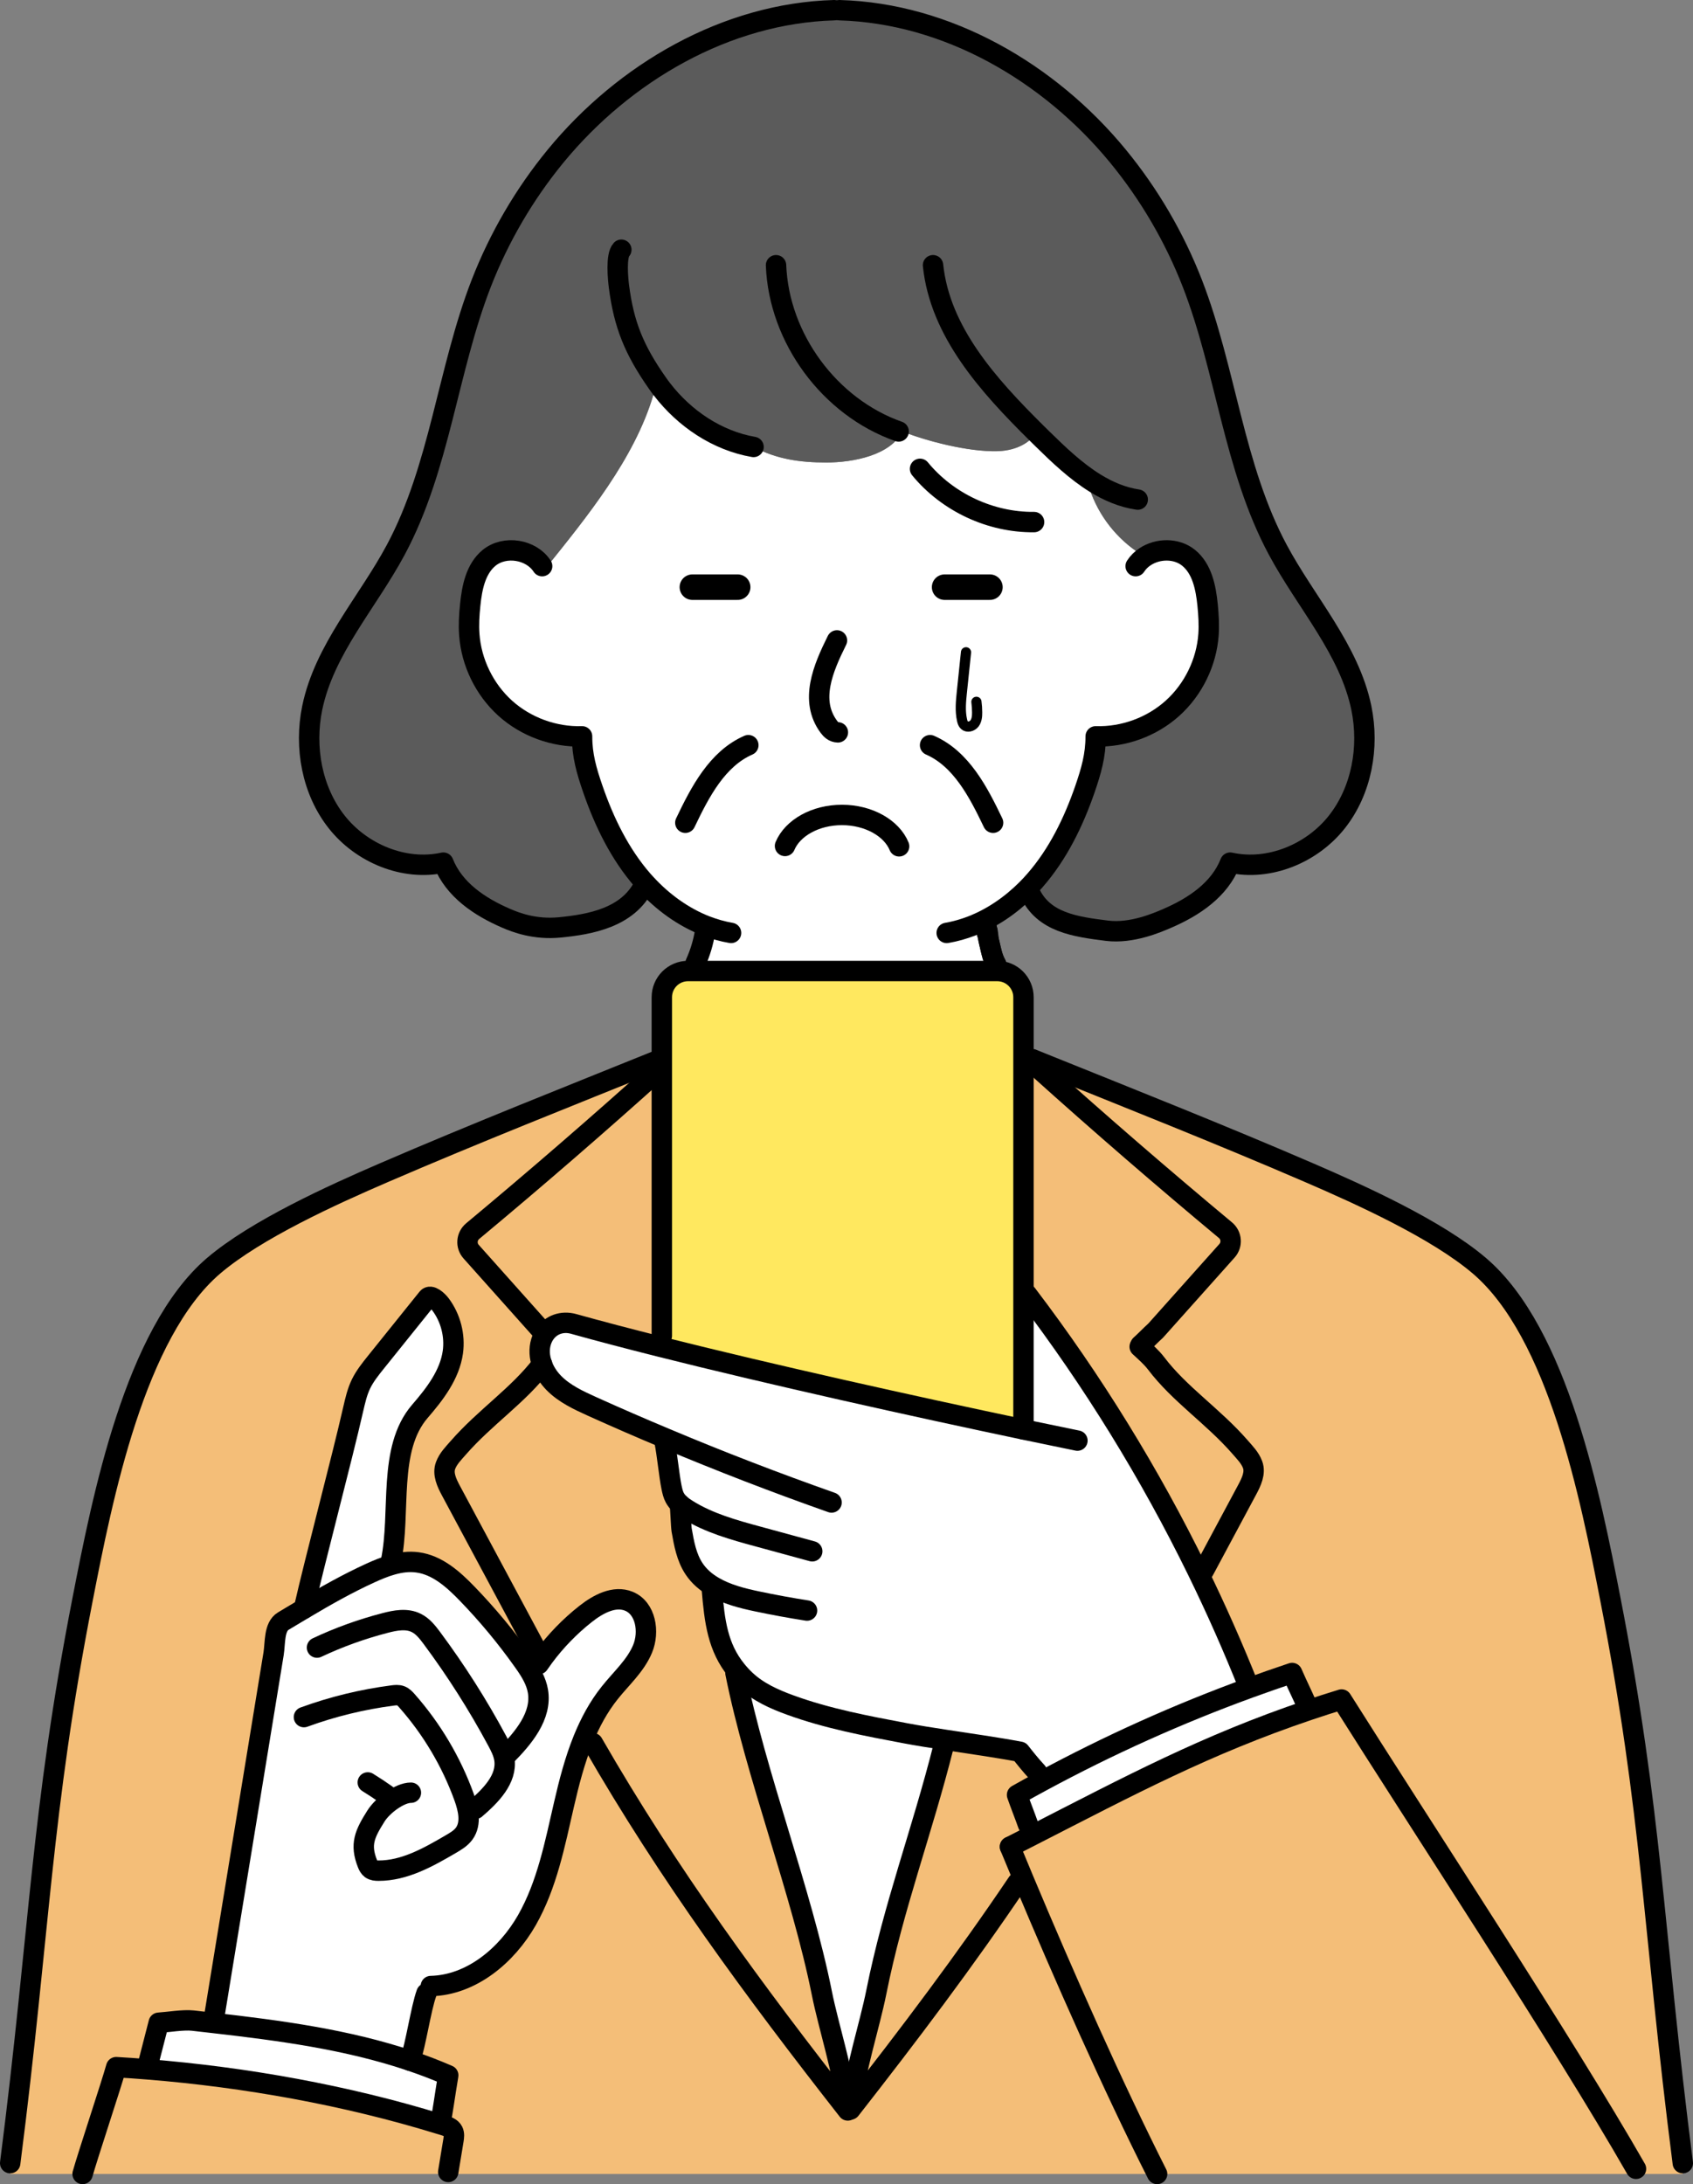 <?xml version="1.0" encoding="UTF-8"?>
<svg xmlns="http://www.w3.org/2000/svg" id="_レイヤー_2" data-name="レイヤー_2" viewBox="0 0 332.04 428.23">
  <rect x="0" y="0" width="332.04" height="428.23" fill="#808080" stroke="none"/>
  <defs>
    <style>
      .cls-1 {
        stroke-linejoin: round;
        stroke-width: 4px;
      }

      .cls-1, .cls-2, .cls-3 {
        fill: none;
        stroke: #000;
        stroke-linecap: round;
      }

      .cls-2 {
        stroke-width: 2px;
      }

      .cls-2, .cls-3 {
        stroke-miterlimit: 10;
      }

      .cls-4 {
        fill: #5b5b5b;
      }

      .cls-5 {
        fill: #fff;
      }

      .cls-6 {
        fill: #ffe85f;
      }

      .cls-7 {
        fill: #f4be78;
      }

      .cls-3 {
        stroke-width: 5px;
      }
    </style>
  </defs>
  <g id="_レイヤー_1-2" data-name="レイヤー_1">
    <g>
      <g>
        <path class="cls-5" d="M87.91,406.89c-.64,3.77-1.27,8.49-1.42,8.49l-.32,1.05c-18.25-5.62-38-9.17-57.19-10.71l.09-1.13c.68-2.67,1.37-5.34,2.06-8.01,1.84-.12,4.83-.62,6.67-.42,1.34.15,2.69.3,4.04.46,13.06,1.49,26.21,3.24,38.59,7.4,2.53.85,5.02,1.8,7.48,2.87Z"></path>
        <path class="cls-7" d="M116.28,341.76l-1.89-.73c1.33-3.27,2.99-6.38,5.2-9.14,2.24-2.82,5.06-5.29,6.44-8.62s.63-7.97-2.7-9.33c-2.85-1.16-6.02.56-8.44,2.46-3.12,2.45-5.9,5.32-8.26,8.5l-1.54-1.6c-5.55-10.35-11.1-20.69-16.65-31.04-.82-1.53-1.66-3.3-1.05-4.93.49-1.33,1.52-2.37,2.46-3.44,5.31-6.09,11.8-10.28,16.45-16.4.48,1.36,1.3,2.62,2.31,3.65,2.07,2.11,4.82,3.39,7.52,4.61,4.8,2.17,9.64,4.27,14.5,6.3l-.28.66c.45,2.14.91,6.79,1.36,8.93.15.69.3,1.4.64,2.02.25.46.58.86.97,1.22.13.7.25,4.4.37,5.11.46,2.64.95,5.37,2.44,7.6.98,1.47,2.29,2.59,3.79,3.47l-.31.51c.53,6.34,1.15,11.42,4.84,15.94l-.21.5c4.02,20.08,12.93,42.71,16.95,62.79,1.29,6.45,4.07,14.87,5.07,22.87,0,.04.01.07.01.11-18.39-23.49-35.11-46.16-49.99-72.02Z"></path>
        <path class="cls-7" d="M129.25,209.75c-11.98,10.78-24.17,21.32-36.55,31.63-1.22,1.02-1.36,2.84-.3,4.02l13.98,15.66.49.44c-.32.46-.57.98-.75,1.55-.45,1.46-.33,3,.18,4.44-4.65,6.12-11.14,10.31-16.45,16.4-.94,1.07-1.97,2.11-2.46,3.44-.61,1.63.23,3.4,1.05,4.93,5.55,10.35,11.1,20.69,16.65,31.04l1.54,1.6c-.33.45-.66.91-.98,1.38l-2.58.07c-.16-.23-.32-.45-.48-.68-3.31-4.67-6.98-9.09-10.96-13.2-2.72-2.82-5.87-5.64-9.76-6.15-1.68-.23-3.35,0-4.98.46l-.2-.7c1.99-9.56-.72-21.98,5.66-29.37,2.94-3.4,5.84-7.16,6.47-11.61.45-3.27-.44-6.71-2.42-9.35-.59-.78-1.95-2.01-2.56-1.25-3.36,4.18-6.73,8.37-10.09,12.55-1.09,1.36-2.2,2.74-2.96,4.31-.75,1.56-1.13,3.26-1.52,4.94-2.23,9.82-7.43,29.29-9.66,39.1h.01c-1.36.81-2.7,1.62-4.05,2.43-1.86,1.11-1.57,4.26-1.91,6.4-3.93,24-7.85,48-11.78,72.01l-.04.38c-1.35-.16-2.7-.31-4.04-.46-1.84-.2-4.83.3-6.67.42-.69,2.67-1.38,5.34-2.06,8.01l-.09,1.13c-2.07-.17-4.14-.31-6.19-.43-.93,3.36-5.66,17.58-6.59,20.94H2v-2.12c5.92-46.21,5.94-68.21,14.2-110.54,3.89-19.95,10.23-52.19,25.68-65.39,8.36-7.13,23.33-13.91,33.41-18.26,17.96-7.75,36.22-14.96,54.32-22.27h.19v2.1h-.55Z"></path>
        <path class="cls-5" d="M201.42,253.78c12.88,16.93,24.1,35.12,33.45,54.23,3.66,7.48,7.03,15.1,10.11,22.83l.04.1c-13.98,5.09-27.58,11.21-40.67,18.28l-.97-1.8c-1.15-1.22-2.46-2.86-3.32-3.96-4.61-.87-9.79-1.59-14.79-2.36-2.66-.4-5.28-.82-7.73-1.28-7.6-1.43-15.24-2.87-22.51-5.51-3.18-1.15-6.35-2.57-8.81-4.89-.66-.62-1.25-1.26-1.77-1.91-3.69-4.52-4.31-9.6-4.84-15.94l.31-.51c-1.5-.88-2.81-2-3.79-3.47-1.49-2.23-1.98-4.96-2.44-7.6-.12-.71-.24-4.41-.37-5.11-.39-.36-.72-.76-.97-1.22-.34-.62-.49-1.33-.64-2.02-.45-2.14-.91-6.79-1.36-8.93l.28-.66c-4.86-2.03-9.7-4.13-14.5-6.3-2.7-1.22-5.45-2.5-7.52-4.61-1.01-1.03-1.83-2.29-2.31-3.65-.51-1.44-.63-2.98-.18-4.44.18-.57.43-1.09.75-1.55,1.22-1.77,3.36-2.56,5.63-1.93,5.02,1.4,10.69,2.89,16.77,4.42,22.3,5.61,50.11,11.78,71.46,16.26v-26.47h.69Z"></path>
        <path class="cls-7" d="M28.98,405.72c19.19,1.54,38.94,5.09,57.19,10.71.29.08.58.17.87.26.7.22,1.48.49,1.81,1.15.27.53.18,1.16.09,1.75-.42,2.53-.61,3.73-1.03,6.25v.39H16.2c.93-3.36,5.66-17.58,6.59-20.94,2.05.12,4.12.26,6.19.43Z"></path>
        <path class="cls-5" d="M83.64,390.8c-1.07,2.93-2.14,10.28-3.21,13.22-12.38-4.16-25.53-5.91-38.59-7.4l.04-.38c3.93-24.01,7.85-48.01,11.78-72.01.34-2.14.05-5.29,1.91-6.4,1.35-.81,2.69-1.62,4.05-2.42,4.23-2.52,8.52-4.94,13-6.99,1.38-.63,2.81-1.23,4.27-1.64,1.63-.46,3.3-.69,4.98-.46,3.89.51,7.04,3.33,9.76,6.15,3.98,4.11,7.65,8.53,10.96,13.2.16.23.32.45.48.68l2.58-.07c.32-.47.65-.93.98-1.38,2.36-3.18,5.14-6.05,8.26-8.5,2.42-1.9,5.59-3.62,8.44-2.46,3.33,1.36,4.08,6,2.7,9.33s-4.2,5.8-6.44,8.62c-2.21,2.76-3.87,5.87-5.2,9.14-1.66,4.1-2.79,8.47-3.78,12.78-1.79,7.76-3.33,15.74-7.27,22.66-3.95,6.92-10.88,12.73-18.84,12.92l-.86,1.41Z"></path>
        <path class="cls-7" d="M185.27,341.1c5,.77,10.18,1.49,14.79,2.36.86,1.1,2.17,2.74,3.32,3.96l.97,1.8c-1.64.88-3.26,1.78-4.88,2.69.51,1.51,1.63,4.32,2.15,5.83l.77,2.14c-1.41.73-2.85,1.46-4.31,2.2.88,2.12,1.78,4.31,2.71,6.53l-1.26.53c-10.23,15.17-21.16,29.65-32.75,44.46.98-8.03,3.78-16.5,5.08-22.98,3.39-16.95,8.92-31.26,13.24-48.42l.17-1.1Z"></path>
        <path class="cls-5" d="M204.35,349.22c13.09-7.07,26.69-13.19,40.67-18.28,2.79-1.02,5.59-1.99,8.4-2.93,1.49,3.37,1.55,3.3,3.04,6.67l.2.61c-20.12,6.78-35.09,14.78-54.27,24.59l-.77-2.14c-.52-1.51-1.64-4.32-2.15-5.83,1.62-.91,3.24-1.81,4.88-2.69Z"></path>
        <path class="cls-7" d="M129.8,209.75v52.14l-.53,2.1c-6.08-1.53-11.75-3.02-16.77-4.42-2.27-.63-4.41.16-5.63,1.93l-.49-.44-13.98-15.66c-1.06-1.18-.92-3,.3-4.02,12.38-10.31,24.57-20.85,36.55-31.63h.55Z"></path>
        <path class="cls-5" d="M106.95,111.5c8.18-10.17,17.48-21.57,21.18-34.04l1.69-1.14c4.42,5.75,10.84,10.08,17.97,11.31,4.62,2.43,9.1,3.05,14.32,3.05s12.56-1.4,14.86-6.09c4.6,1.84,12.86,4.03,18.67,3.87,4.08-.12,6.54-1.97,7.45-3.47l.14-.14c.42.41.83.81,1.24,1.22,3.18,3.12,6.55,6.33,10.32,8.66l-.92,1.53c.05.2.12.4.2.6,1.96,5.14,5.74,9.56,10.5,12.3,2.52-1.67,6.16-1.73,8.54.2,2.66,2.16,3.39,5.86,3.73,9.27.19,1.92.31,3.85.18,5.78-.39,5.47-2.97,10.76-7.05,14.44-4.07,3.67-9.6,5.69-15.08,5.52.01,3.72-.89,6.8-2.1,10.33-2.24,6.47-5.29,12.75-9.8,17.91-.53.61-1.08,1.2-1.65,1.77-3.07,3.07-6.73,5.6-10.75,7.16l2.86.43c.05-.32.11.04.16.54v.02c.06.48.12,1.09.18,1.34.25.97.42,1.93.68,2.86.24,1.02.54,2.02,1.07,2.96v.69h-59.13v-1.53c.91-2.01,1.55-4.14,1.89-6.32l.16-.99c-4.49-1.75-8.53-4.7-11.8-8.27-.21-.22-.41-.44-.6-.66-4.5-5.16-7.56-11.44-9.79-17.91-1.22-3.53-2.12-6.61-2.11-10.33-5.48.17-11.01-1.85-15.08-5.52-4.07-3.68-6.65-8.97-7.04-14.44-.14-1.93-.02-3.86.18-5.78.34-3.41,1.07-7.11,3.72-9.27,3.07-2.49,8.24-1.67,10.39,1.64l.62.5Z"></path>
        <path class="cls-7" d="M226.94,426.23c-8.7-17.22-18.33-38.95-26.15-57.62-.93-2.22-1.83-4.41-2.71-6.53,1.46-.74,2.9-1.47,4.31-2.2,19.18-9.81,34.15-17.81,54.27-24.59,2.09-.71,4.24-1.4,6.46-2.08,14.95,23.74,43.73,67.51,57.74,92.01v1.01h-93.92Z"></path>
        <path class="cls-6" d="M129.8,261.89v-66.37c0-2.84,2.3-5.14,5.14-5.14h60.65c2.84,0,5.14,2.3,5.14,5.14v84.73c-21.35-4.48-49.16-10.65-71.46-16.26l.53-2.1Z"></path>
        <path class="cls-4" d="M128.13,77.46c-3.7,12.47-13,23.87-21.18,34.04l-.62-.5c-2.15-3.31-7.32-4.13-10.39-1.64-2.65,2.16-3.38,5.86-3.72,9.27-.2,1.92-.32,3.85-.18,5.78.39,5.47,2.97,10.76,7.04,14.44,4.07,3.67,9.6,5.69,15.08,5.52-.01,3.72.89,6.8,2.11,10.33,2.23,6.47,5.29,12.75,9.79,17.91.19.22.39.44.6.66l-.37.33c-3.14,6.3-10.47,7.64-16.52,8.23-4.86.47-8.56-.95-10.5-1.79-5.23-2.26-10.22-5.61-12.32-10.91-7.68,1.68-16.03-1.8-20.91-7.97-4.87-6.17-6.39-14.64-4.81-22.34,2.37-11.52,10.85-20.67,16.4-31.04,8.64-16.14,10.12-35.12,16.74-52.19,3.51-9.03,8.45-17.5,14.6-24.99,13.46-16.37,33.44-28.01,54.63-28.6h1.03c21.19.59,41.17,12.23,54.62,28.6,6.15,7.49,11.1,15.96,14.61,24.99,6.62,17.07,8.09,36.05,16.74,52.19,5.55,10.37,14.02,19.52,16.4,31.04,1.58,7.7.06,16.17-4.81,22.34-4.88,6.17-13.24,9.65-20.92,7.97-2.09,5.3-7.08,8.65-12.31,10.91-1.94.84-7.01,3.05-11.85,2.44-6.26-.78-12.47-1.64-15.16-7.51l-.61-.59c.57-.57,1.12-1.16,1.65-1.77,4.51-5.16,7.56-11.44,9.8-17.91,1.21-3.53,2.11-6.61,2.1-10.33,5.48.17,11.01-1.85,15.08-5.52,4.08-3.68,6.66-8.97,7.05-14.44.13-1.93,0-3.86-.18-5.78-.34-3.41-1.07-7.11-3.73-9.27-2.38-1.93-6.02-1.87-8.54-.2-4.76-2.74-8.54-7.16-10.5-12.3-.08-.2-.15-.4-.2-.6l.92-1.53c-3.77-2.33-7.14-5.54-10.32-8.66-.41-.41-.82-.81-1.24-1.22l-.14.14c-.91,1.5-3.37,3.35-7.45,3.47-5.81.16-14.07-2.03-18.67-3.87-2.3,4.69-9.72,6.09-14.86,6.09s-9.7-.62-14.32-3.05c-7.13-1.23-13.55-5.56-17.97-11.31l-1.69,1.14Z"></path>
        <path class="cls-5" d="M155.03,334.31c7.27,2.64,14.91,4.08,22.51,5.51,2.45.46,5.07.88,7.73,1.28l-.17,1.1c-4.32,17.16-9.85,31.47-13.24,48.42-1.3,6.48-4.1,14.95-5.08,22.98l-.52.07c-1-8-3.78-16.42-5.07-22.87-4.02-20.08-12.93-42.71-16.95-62.79l.21-.5c.52.65,1.11,1.29,1.77,1.91,2.46,2.32,5.63,3.74,8.81,4.89Z"></path>
        <path class="cls-7" d="M234.87,308.01c-9.35-19.11-20.57-37.3-33.45-54.23h-.69v-46.13h1.7c.62.25,1.23.5,1.85.75l-.48,1.18c11.98,10.77,24.17,21.31,36.55,31.62,1.22,1.02,1.35,2.84.3,4.02l-13.99,15.66c-1.03.93-1.94,1.91-2.98,2.84l-.16.32c1.14,1.07,2.26,2.01,3.21,3.25,4.65,6.13,11.15,10.32,16.47,16.42.93,1.07,1.97,2.11,2.46,3.44.61,1.63-.24,3.4-1.06,4.93-2.83,5.29-5.67,10.57-8.5,15.86l-1.23.07Z"></path>
        <path class="cls-7" d="M116.28,341.76c14.88,25.86,31.6,48.53,49.99,72.02,0-.04-.01-.07-.01-.11l.52-.07c11.59-14.81,22.52-29.29,32.75-44.46l1.26-.53c7.82,18.67,17.45,40.4,26.15,57.62H87.91v-.39c.42-2.52.61-3.72,1.03-6.25.09-.59.18-1.22-.09-1.75-.33-.66-1.11-.93-1.81-1.15-.29-.09-.58-.18-.87-.26l.32-1.05c.15,0,.78-4.72,1.42-8.49-2.46-1.07-4.95-2.02-7.48-2.87,1.07-2.94,2.14-10.29,3.21-13.22l.86-1.41c7.96-.19,14.89-6,18.84-12.92,3.94-6.92,5.48-14.9,7.27-22.66.99-4.31,2.12-8.68,3.78-12.78l1.89.73Z"></path>
        <path class="cls-5" d="M86.4,255.75c1.98,2.64,2.87,6.08,2.42,9.35-.63,4.45-3.53,8.21-6.47,11.61-6.38,7.39-3.67,19.81-5.66,29.37l.2.7c-1.46.41-2.89,1.01-4.27,1.64-4.48,2.05-8.77,4.47-13,6.99h-.01c2.23-9.82,7.43-29.29,9.66-39.11.39-1.68.77-3.38,1.52-4.94.76-1.57,1.87-2.95,2.96-4.31,3.36-4.18,6.73-8.37,10.09-12.55.61-.76,1.97.47,2.56,1.25Z"></path>
        <path class="cls-7" d="M204.28,208.4c17.49,7.05,35.12,14.03,52.47,21.52,10.08,4.35,25.06,11.13,33.41,18.26,15.45,13.2,21.79,45.44,25.68,65.39,8.26,42.33,8.28,64.33,14.2,110.54v2.12h-9.18v-1.01c-14.01-24.5-42.79-68.27-57.74-92.01-2.22.68-4.37,1.37-6.46,2.08l-.2-.61c-1.49-3.37-1.55-3.3-3.04-6.67-2.81.94-5.61,1.91-8.4,2.93l-.04-.1c-3.08-7.73-6.45-15.35-10.11-22.83l1.23-.07c2.83-5.29,5.67-10.57,8.5-15.86.82-1.53,1.67-3.3,1.06-4.93-.49-1.33-1.53-2.37-2.46-3.44-5.32-6.1-11.82-10.29-16.47-16.42-.95-1.24-2.07-2.18-3.21-3.25l.16-.32c1.04-.93,1.95-1.91,2.98-2.84l13.99-15.66c1.05-1.18.92-3-.3-4.02-12.38-10.31-24.57-20.85-36.55-31.62l.48-1.18Z"></path>
      </g>
      <g>
        <path class="cls-1" d="M129.61,207.65c-18.1,7.31-36.36,14.52-54.32,22.27-10.08,4.35-25.05,11.13-33.41,18.26-15.45,13.2-21.79,45.44-25.68,65.39-8.26,42.33-8.28,64.33-14.2,110.54"></path>
        <path class="cls-1" d="M106.38,261.06l-13.98-15.66c-1.06-1.18-.92-3,.3-4.02,12.38-10.31,24.57-20.85,36.55-31.63"></path>
        <path class="cls-1" d="M129.8,261.89v-66.37c0-2.84,2.3-5.14,5.14-5.14h60.65c2.84,0,5.14,2.3,5.14,5.14v84.73"></path>
        <path class="cls-1" d="M138.3,182.53c-.34,2.18-.98,4.31-1.89,6.32"></path>
        <path class="cls-1" d="M193.61,182.51c.09-.45.21,1.46.33,1.95.19.77.35,1.53.53,2.27.24,1.02.54,2.02,1.07,2.96"></path>
        <path class="cls-1" d="M193.56,182.96c.01-.21.03-.35.05-.43"></path>
        <path class="cls-1" d="M164.15,125.56c-2.73,5.5-5.41,11.78-1.6,16.93.38.53.96,1.08,1.78,1.1"></path>
        <path class="cls-1" d="M211.31,282.45c-3.28-.67-6.83-1.41-10.58-2.19h0c-21.35-4.49-49.16-10.66-71.46-16.27-6.08-1.53-11.75-3.02-16.77-4.42-2.27-.63-4.41.16-5.63,1.93-.32.46-.57.98-.75,1.55-.45,1.46-.33,3,.18,4.44.48,1.36,1.3,2.62,2.31,3.65,2.07,2.11,4.82,3.39,7.52,4.61,4.8,2.17,9.64,4.27,14.5,6.3,10.69,4.5,21.52,8.67,32.46,12.53"></path>
        <path class="cls-1" d="M130.35,282.71c.45,2.14.91,6.79,1.36,8.93.15.69.3,1.4.64,2.02.25.46.58.86.97,1.22.44.41.96.76,1.47,1.08,4.24,2.66,9.15,4.01,13.98,5.32,3.51.96,7.02,1.92,10.53,2.87"></path>
        <path class="cls-1" d="M133.32,294.88c.13.7.25,4.4.37,5.11.46,2.64.95,5.37,2.44,7.6.98,1.47,2.29,2.59,3.79,3.47,2.55,1.51,5.66,2.31,8.6,2.92,3.24.68,6.49,1.28,9.76,1.79"></path>
        <path class="cls-1" d="M203.38,347.42c-1.15-1.22-2.46-2.86-3.32-3.96-4.61-.87-9.79-1.59-14.79-2.36-2.66-.4-5.28-.82-7.73-1.28-7.6-1.43-15.24-2.87-22.51-5.51-3.18-1.15-6.35-2.57-8.81-4.89-.66-.62-1.25-1.26-1.77-1.91-3.69-4.52-4.31-9.6-4.84-15.94"></path>
        <path class="cls-1" d="M201.42,253.78c12.88,16.93,24.1,35.12,33.45,54.23,3.66,7.48,7.03,15.1,10.11,22.83"></path>
        <path class="cls-1" d="M198.08,362.08c1.46-.74,2.9-1.47,4.31-2.2,19.18-9.81,34.15-17.81,54.27-24.59,2.09-.71,4.24-1.4,6.46-2.08,14.95,23.74,43.73,67.51,57.74,92.01"></path>
        <path class="cls-1" d="M256.46,334.68c-1.49-3.37-1.55-3.3-3.04-6.67-2.81.94-5.61,1.91-8.4,2.93-13.98,5.09-27.58,11.21-40.67,18.28-1.64.88-3.26,1.78-4.88,2.69.51,1.51,1.63,4.32,2.15,5.83"></path>
        <path class="cls-1" d="M198.08,362.08c.88,2.12,1.78,4.31,2.71,6.53,7.82,18.67,17.45,40.4,26.15,57.62"></path>
        <path class="cls-1" d="M105.65,326.28c.32-.47.65-.93.98-1.38,2.36-3.18,5.14-6.05,8.26-8.5,2.42-1.9,5.59-3.62,8.44-2.46,3.33,1.36,4.08,6,2.7,9.33s-4.2,5.8-6.44,8.62c-2.21,2.76-3.87,5.87-5.2,9.14-1.66,4.1-2.79,8.47-3.78,12.78-1.79,7.76-3.33,15.74-7.27,22.66-3.95,6.92-10.88,12.73-18.84,12.92"></path>
        <path class="cls-1" d="M99.17,344.27c3.47-3.49,7.15-7.85,6.33-12.7-.32-1.91-1.33-3.62-2.43-5.22-.16-.23-.32-.45-.48-.68-3.31-4.67-6.98-9.09-10.96-13.2-2.72-2.82-5.87-5.64-9.76-6.15-1.68-.23-3.35,0-4.98.46-1.46.41-2.89,1.01-4.27,1.64-4.48,2.05-8.77,4.47-13,6.99-1.36.8-2.7,1.61-4.05,2.42-1.86,1.11-1.57,4.26-1.91,6.4-3.93,24-7.85,48-11.78,72.01"></path>
        <path class="cls-1" d="M62.17,323.03c4.28-2.02,8.76-3.63,13.34-4.82,2.03-.53,4.28-.96,6.16,0,1.26.63,2.16,1.78,3,2.9,4.75,6.39,9.04,13.12,12.81,20.14.63,1.17,1.26,2.38,1.45,3.7.55,3.88-2.71,7.14-5.68,9.69"></path>
        <path class="cls-1" d="M59.61,336.66c5.61-2.05,11.45-3.47,17.38-4.24.54-.07,1.1-.13,1.61.06.5.19.88.6,1.24,1.01,4.86,5.51,8.68,11.94,11.18,18.86.84,2.33,1.48,5.14.02,7.15-.67.92-1.68,1.51-2.66,2.08-4.39,2.57-9.06,5.2-14.15,5.19-.51,0-1.06-.04-1.47-.34-.33-.25-.53-.63-.68-1.01-1.53-3.83-.54-5.87,1.65-9.36,1.31-2.09,4.66-4.58,6.86-4.58"></path>
        <path class="cls-1" d="M72.13,349.47c1.28.79,2.49,1.59,3.63,2.4"></path>
        <path class="cls-1" d="M83.64,390.8c-1.07,2.93-2.14,10.28-3.21,13.22h0"></path>
        <path class="cls-1" d="M29.07,404.59c.68-2.67,1.37-5.34,2.06-8.01,1.84-.12,4.83-.62,6.67-.42,1.34.15,2.69.3,4.04.46,13.06,1.49,26.21,3.24,38.59,7.4,2.53.85,5.02,1.8,7.48,2.87-.64,3.77-1.27,8.49-1.42,8.49-.01,0-.02-.03-.03-.1"></path>
        <path class="cls-1" d="M16.2,426.23c.93-3.36,5.66-17.58,6.59-20.94,2.05.12,4.12.26,6.19.43,19.19,1.54,38.94,5.09,57.19,10.71.29.08.58.17.87.26.7.22,1.48.49,1.81,1.15.27.53.18,1.16.09,1.75-.42,2.53-.61,3.73-1.03,6.25"></path>
        <path class="cls-1" d="M59.61,315.4c2.23-9.81,7.43-29.28,9.66-39.1.39-1.68.77-3.38,1.52-4.94.76-1.57,1.87-2.95,2.96-4.31,3.36-4.18,6.73-8.37,10.09-12.55.61-.76,1.97.47,2.56,1.25,1.98,2.64,2.87,6.08,2.42,9.35-.63,4.45-3.53,8.21-6.47,11.61-6.38,7.39-3.67,19.81-5.66,29.37"></path>
        <path class="cls-1" d="M106.32,267.47l-.02.02c-4.65,6.12-11.14,10.31-16.45,16.4-.94,1.07-1.97,2.11-2.46,3.44-.61,1.63.23,3.4,1.05,4.93,5.55,10.35,11.1,20.69,16.65,31.04"></path>
        <path class="cls-1" d="M144.24,328.01c4.02,20.08,12.93,42.71,16.95,62.79,1.29,6.45,4.07,14.87,5.07,22.87,0,.04.01.07.01.11-18.39-23.49-35.11-46.16-49.99-72.02"></path>
        <path class="cls-1" d="M203.8,209.58c11.98,10.77,24.17,21.31,36.55,31.62,1.22,1.02,1.35,2.84.3,4.02l-13.99,15.66c-1.03.93-1.94,1.91-2.98,2.84"></path>
        <path class="cls-1" d="M236.1,307.94c2.83-5.29,5.67-10.57,8.5-15.86.82-1.53,1.67-3.3,1.06-4.93-.49-1.33-1.53-2.37-2.46-3.44-5.32-6.1-11.82-10.29-16.47-16.42-.95-1.24-2.07-2.18-3.21-3.25"></path>
        <path class="cls-1" d="M185.1,342.2c-4.32,17.16-9.85,31.47-13.24,48.42-1.3,6.48-4.1,14.95-5.08,22.98,11.59-14.81,22.52-29.29,32.75-44.46"></path>
        <path class="cls-1" d="M202.43,207.65c.62.25,1.23.5,1.85.75,17.49,7.05,35.12,14.03,52.47,21.52,10.08,4.35,25.06,11.13,33.41,18.26,15.45,13.2,21.79,45.44,25.68,65.39,8.26,42.33,8.28,64.33,14.2,110.54"></path>
        <path class="cls-1" d="M153.96,165.86c1.48-3.52,5.92-6.08,11.17-6.08s9.75,2.59,11.21,6.15"></path>
        <path class="cls-1" d="M180.44,91.92c5.4,6.58,13.86,10.53,22.37,10.44"></path>
        <line class="cls-3" x1="185.26" y1="115.12" x2="194.15" y2="115.12"></line>
        <line class="cls-3" x1="135.79" y1="115.12" x2="144.68" y2="115.12"></line>
        <path class="cls-2" d="M189.46,127.89l-.81,7.77c-.19,1.84-.38,3.72.03,5.53.08.37.2.75.48,1,.55.51,1.52.24,1.97-.36.45-.61.52-1.41.51-2.17,0-.69-.05-1.38-.14-2.06"></path>
        <path class="cls-1" d="M193.41,182.36c.02-.18.03-.31.04-.39.05-.32.11.04.16.54v.02c.06.48.12,1.09.18,1.34.25.97.42,1.93.68,2.86.22.81.5,1.61.93,2.37"></path>
        <path class="cls-1" d="M106.33,111c-2.15-3.31-7.32-4.13-10.39-1.64-2.65,2.16-3.38,5.86-3.72,9.27-.2,1.92-.32,3.85-.18,5.78.39,5.47,2.97,10.76,7.04,14.44,4.07,3.67,9.6,5.69,15.08,5.52-.01,3.72.89,6.8,2.11,10.33,2.23,6.47,5.29,12.75,9.79,17.91.19.22.39.44.6.66,3.27,3.57,7.31,6.52,11.8,8.27,1.59.61,3.23,1.08,4.92,1.37"></path>
        <path class="cls-1" d="M222.73,111c.48-.74,1.11-1.36,1.84-1.84,2.52-1.67,6.16-1.73,8.54.2,2.66,2.16,3.39,5.86,3.73,9.27.19,1.92.31,3.85.18,5.78-.39,5.47-2.97,10.76-7.05,14.44-4.07,3.67-9.6,5.69-15.08,5.52.01,3.72-.89,6.8-2.1,10.33-2.24,6.47-5.29,12.75-9.8,17.91-.53.61-1.08,1.2-1.65,1.77-3.07,3.07-6.73,5.6-10.75,7.16-1.58.61-3.23,1.08-4.92,1.37"></path>
        <path class="cls-1" d="M146.77,146.1c-6.12,2.68-9.48,9.18-12.36,15.21"></path>
        <path class="cls-1" d="M182.41,146.1c6.12,2.68,9.47,9.18,12.36,15.21"></path>
        <path class="cls-1" d="M121.86,48.96c-1.1,1.17-.66,5.74-.46,7.27.97,7.43,2.96,12.37,7.56,18.92.28.4.56.79.86,1.17,4.42,5.75,10.84,10.08,17.97,11.31"></path>
        <path class="cls-1" d="M152.2,52c.55,14.33,10.52,27.84,24.05,32.59"></path>
        <path class="cls-1" d="M182.99,52c1.36,13.07,10.85,23.54,20.24,32.85.42.41.83.81,1.24,1.22,3.18,3.12,6.55,6.33,10.32,8.66,2.57,1.59,5.34,2.77,8.35,3.22"></path>
        <path class="cls-1" d="M163.6,2c-21.19.59-41.17,12.23-54.63,28.6-6.15,7.49-11.09,15.96-14.6,24.99-6.62,17.07-8.1,36.05-16.74,52.19-5.55,10.37-14.03,19.52-16.4,31.04-1.58,7.7-.06,16.17,4.81,22.34,4.88,6.17,13.23,9.65,20.91,7.97,2.1,5.3,7.09,8.65,12.32,10.91,1.94.84,5.64,2.26,10.5,1.79,6.05-.59,13.38-1.93,16.52-8.23"></path>
        <path class="cls-1" d="M164.63,2c21.19.59,41.17,12.23,54.62,28.6,6.15,7.49,11.1,15.96,14.61,24.99,6.62,17.07,8.09,36.05,16.74,52.19,5.55,10.37,14.02,19.52,16.4,31.04,1.58,7.7.06,16.17-4.81,22.34-4.88,6.17-13.24,9.65-20.92,7.97-2.09,5.3-7.08,8.65-12.31,10.91-1.94.84-7.01,3.05-11.85,2.44-6.26-.78-12.47-1.64-15.16-7.51"></path>
      </g>
    </g>
  </g>
</svg>

